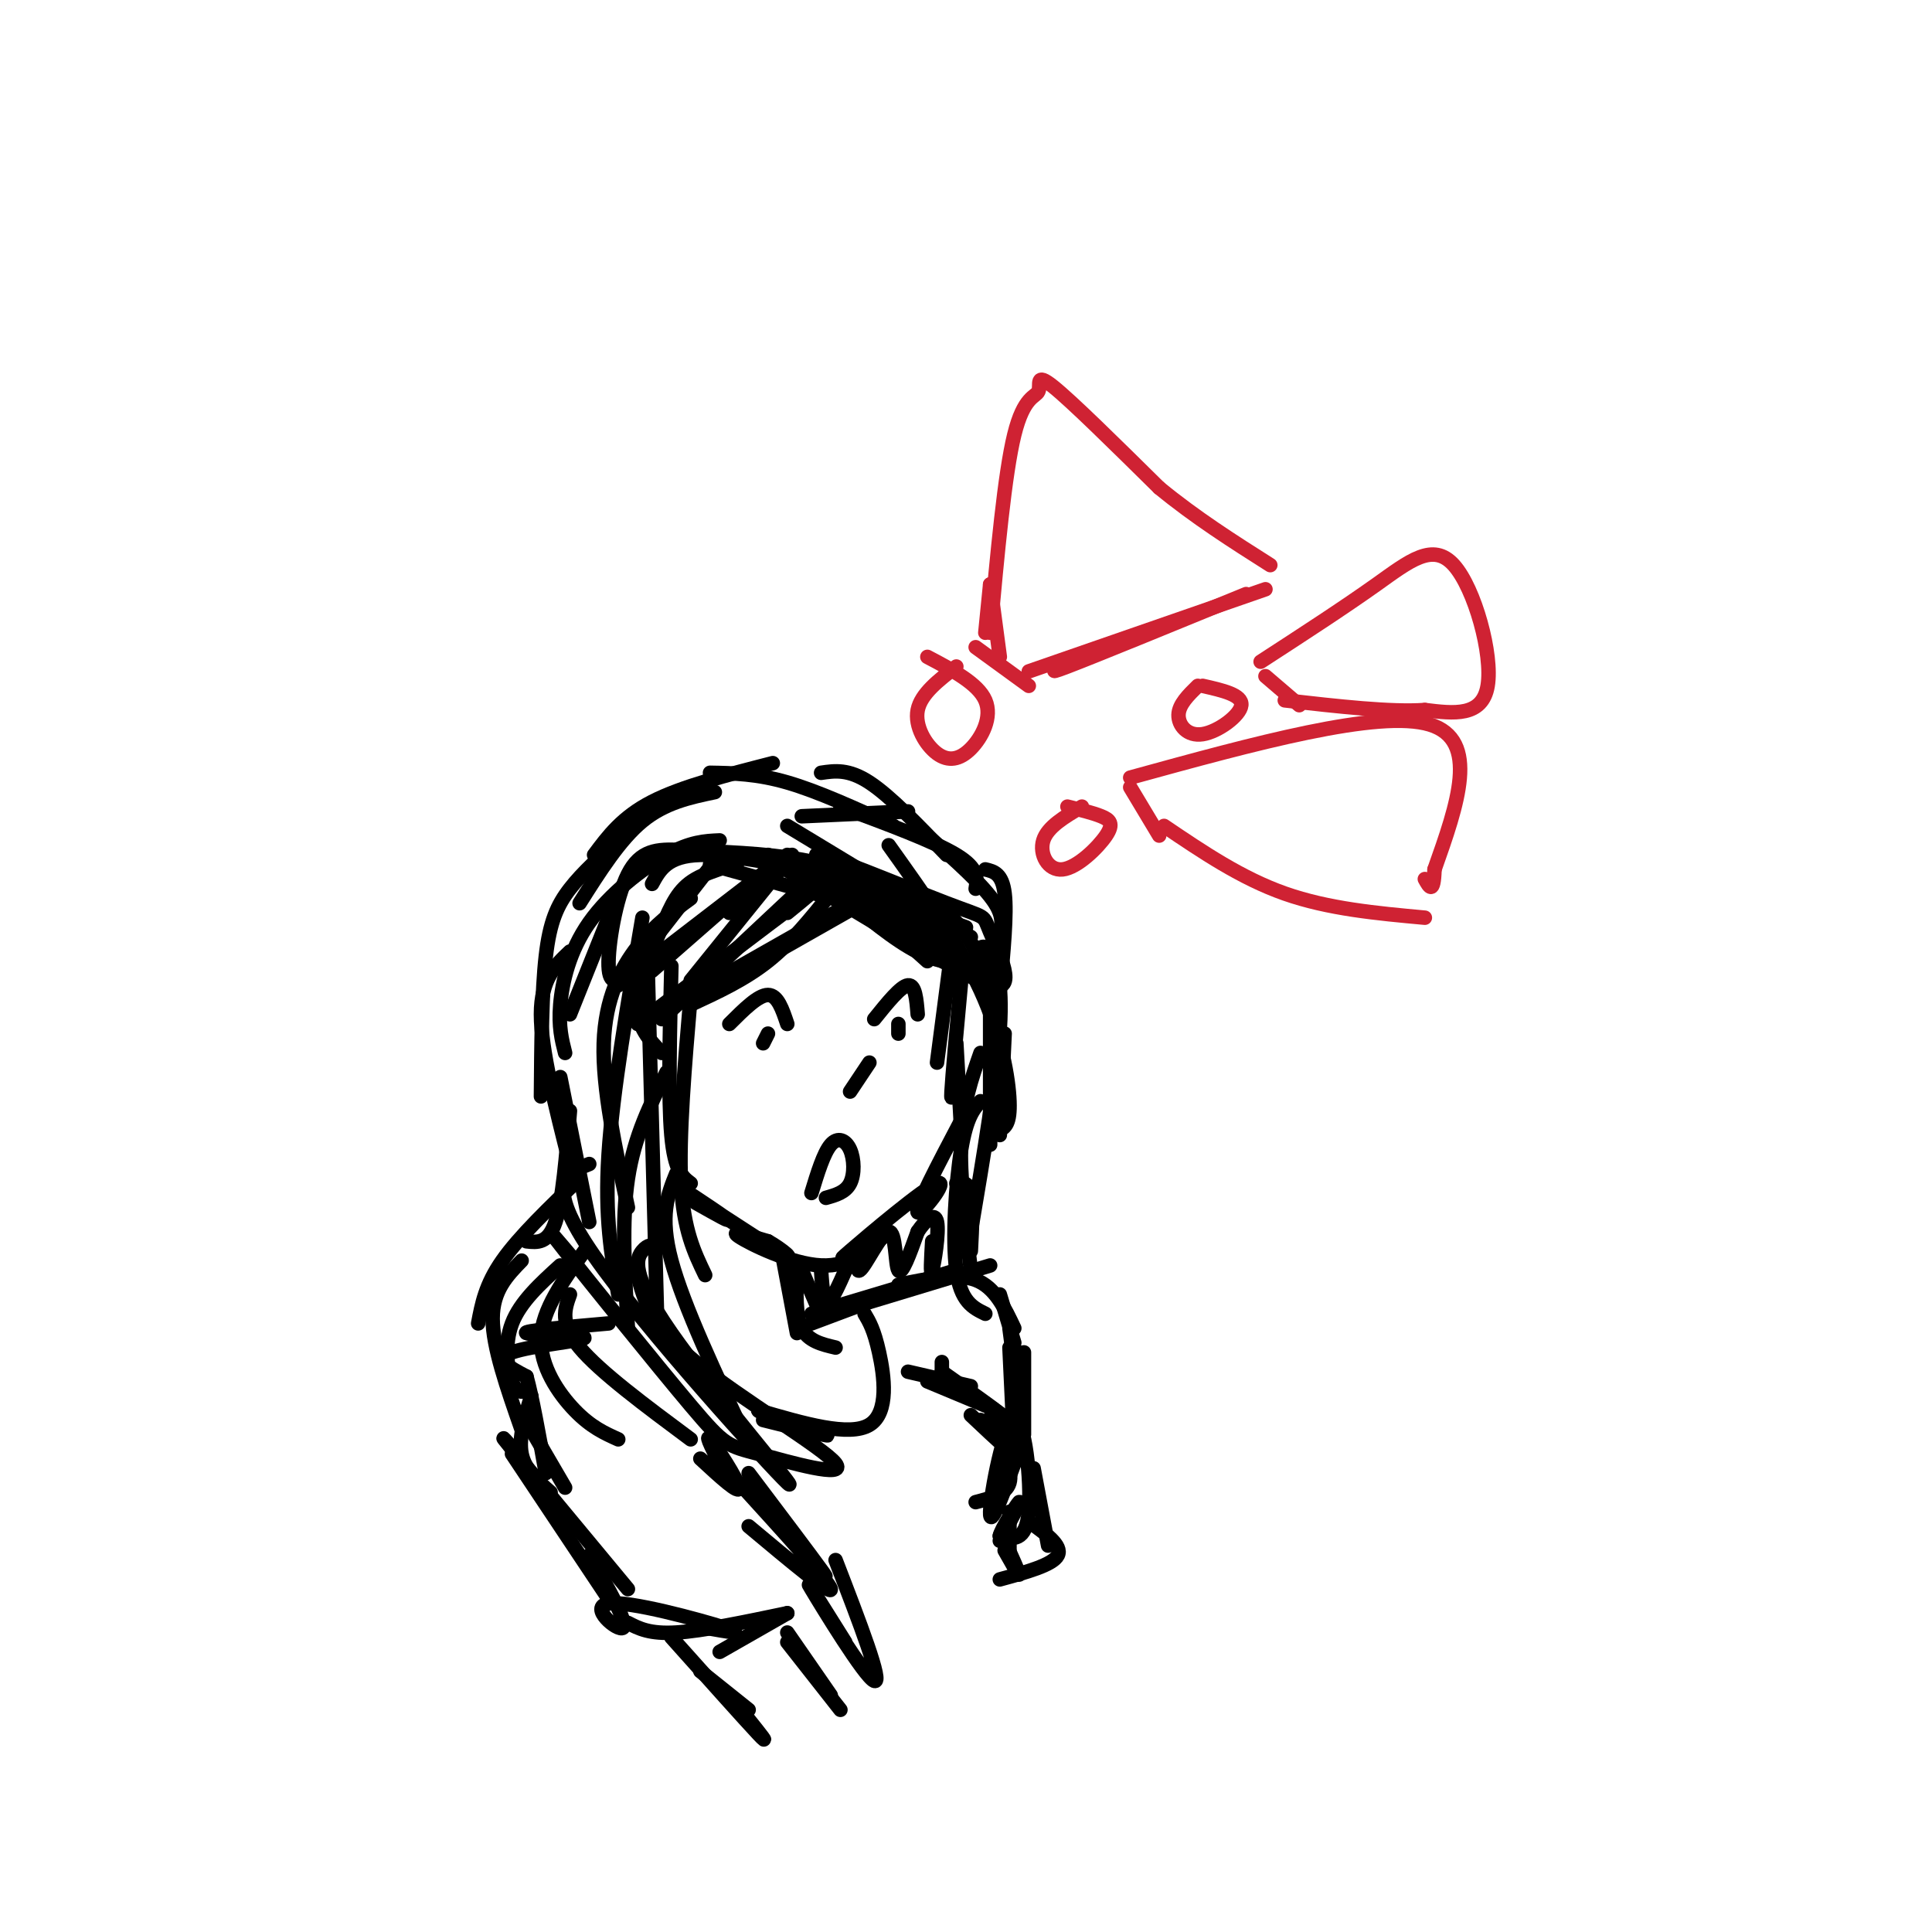 <svg viewBox='0 0 400 400' version='1.1' xmlns='http://www.w3.org/2000/svg' xmlns:xlink='http://www.w3.org/1999/xlink'><g fill='none' stroke='rgb(0,0,0)' stroke-width='3' stroke-linecap='round' stroke-linejoin='round'><path d='M161,179c0.000,0.000 25.000,15.000 25,15'/><path d='M159,177c0.000,0.000 41.000,15.000 41,15'/><path d='M174,185c0.000,0.000 13.000,5.000 13,5'/><path d='M161,179c0.000,0.000 -10.000,10.000 -10,10'/><path d='M163,177c0.000,0.000 -26.000,20.000 -26,20'/><path d='M137,197c-4.333,3.333 -2.167,1.667 0,0'/><path d='M166,169c0.000,0.000 22.000,-1.000 22,-1'/><path d='M174,167c9.667,3.583 19.333,7.167 24,10c4.667,2.833 4.333,4.917 4,7'/><path d='M192,173c5.833,5.167 11.667,10.333 14,14c2.333,3.667 1.167,5.833 0,8'/><path d='M204,180c1.750,0.417 3.500,0.833 4,5c0.500,4.167 -0.250,12.083 -1,20'/><path d='M197,197c0.000,0.000 -3.000,23.000 -3,23'/><path d='M199,203c-0.917,9.917 -1.833,19.833 -2,23c-0.167,3.167 0.417,-0.417 1,-4'/><path d='M198,216c0.000,0.000 1.000,18.000 1,18'/><path d='M199,232c-4.815,9.143 -9.631,18.286 -9,19c0.631,0.714 6.708,-7.000 4,-6c-2.708,1.000 -14.202,10.714 -18,14c-3.798,3.286 0.101,0.143 4,-3'/><path d='M184,255c-3.889,3.644 -7.778,7.289 -14,7c-6.222,-0.289 -14.778,-4.511 -17,-6c-2.222,-1.489 1.889,-0.244 6,1'/><path d='M159,257c2.756,1.501 6.646,4.753 2,2c-4.646,-2.753 -17.828,-11.510 -20,-13c-2.172,-1.490 6.665,4.289 9,6c2.335,1.711 -1.833,-0.644 -6,-3'/><path d='M139,200c-0.333,13.750 -0.667,27.500 0,35c0.667,7.500 2.333,8.750 4,10'/><path d='M143,206c-1.250,14.667 -2.500,29.333 -2,39c0.500,9.667 2.750,14.333 5,19'/><path d='M168,247c1.268,-4.149 2.536,-8.298 4,-10c1.464,-1.702 3.125,-0.958 4,1c0.875,1.958 0.964,5.131 0,7c-0.964,1.869 -2.982,2.435 -5,3'/><path d='M176,226c0.000,0.000 4.000,-6.000 4,-6'/><path d='M163,212c-1.000,-3.000 -2.000,-6.000 -4,-6c-2.000,0.000 -5.000,3.000 -8,6'/><path d='M181,211c2.750,-3.417 5.500,-6.833 7,-7c1.500,-0.167 1.750,2.917 2,6'/><path d='M159,214c0.000,0.000 -1.000,2.000 -1,2'/><path d='M186,212c0.000,0.000 0.000,2.000 0,2'/><path d='M205,198c0.000,0.000 0.000,39.000 0,39'/><path d='M208,214c0.000,0.000 -1.000,21.000 -1,21'/><path d='M196,177c-5.833,-6.083 -11.667,-12.167 -16,-15c-4.333,-2.833 -7.167,-2.417 -10,-2'/><path d='M185,171c-7.833,-3.583 -15.667,-7.167 -22,-9c-6.333,-1.833 -11.167,-1.917 -16,-2'/><path d='M160,158c-9.417,2.417 -18.833,4.833 -25,8c-6.167,3.167 -9.083,7.083 -12,11'/><path d='M148,164c-5.167,1.083 -10.333,2.167 -15,6c-4.667,3.833 -8.833,10.417 -13,17'/><path d='M128,174c-3.689,3.311 -7.378,6.622 -10,10c-2.622,3.378 -4.178,6.822 -5,14c-0.822,7.178 -0.911,18.089 -1,29'/><path d='M118,197c-3.000,2.833 -6.000,5.667 -6,13c0.000,7.333 3.000,19.167 6,31'/><path d='M116,223c0.000,0.000 6.000,30.000 6,30'/><path d='M118,230c-0.750,9.250 -1.500,18.500 -3,23c-1.500,4.500 -3.750,4.250 -6,4'/><path d='M120,244c-6.250,6.000 -12.500,12.000 -16,17c-3.500,5.000 -4.250,9.000 -5,13'/><path d='M108,261c-3.000,3.083 -6.000,6.167 -6,12c0.000,5.833 3.000,14.417 6,23'/><path d='M109,288c-1.044,0.222 -2.089,0.444 -3,-2c-0.911,-2.444 -1.689,-7.556 0,-12c1.689,-4.444 5.844,-8.222 10,-12'/><path d='M121,259c-4.378,6.067 -8.756,12.133 -9,18c-0.244,5.867 3.644,11.533 7,15c3.356,3.467 6.178,4.733 9,6'/><path d='M118,268c-1.083,3.000 -2.167,6.000 2,11c4.167,5.000 13.583,12.000 23,19'/><path d='M119,261c-3.552,-4.219 -7.103,-8.438 -2,-2c5.103,6.438 18.862,23.535 26,32c7.138,8.465 7.656,8.300 14,10c6.344,1.700 18.516,5.265 16,2c-2.516,-3.265 -19.719,-13.362 -29,-21c-9.281,-7.638 -10.641,-12.819 -12,-18'/><path d='M140,243c-1.750,4.333 -3.500,8.667 -1,18c2.500,9.333 9.250,23.667 16,38'/><path d='M136,258c-0.903,-0.219 -1.805,-0.437 -3,1c-1.195,1.437 -2.681,4.530 6,17c8.681,12.470 27.530,34.319 24,31c-3.530,-3.319 -29.437,-31.805 -40,-47c-10.563,-15.195 -5.781,-17.097 -1,-19'/><path d='M138,222c-3.333,6.583 -6.667,13.167 -8,22c-1.333,8.833 -0.667,19.917 0,31'/><path d='M118,210c0.000,0.000 10.000,-25.000 10,-25'/><path d='M133,190c-3.083,18.000 -6.167,36.000 -7,49c-0.833,13.000 0.583,21.000 2,29'/><path d='M134,197c0.000,0.000 2.000,74.000 2,74'/><path d='M130,250c-2.644,-12.356 -5.289,-24.711 -5,-34c0.289,-9.289 3.511,-15.511 7,-20c3.489,-4.489 7.244,-7.244 11,-10'/><path d='M149,177c0.000,0.000 -21.000,27.000 -21,27'/><path d='M164,177c0.000,0.000 -21.000,26.000 -21,26'/><path d='M169,181c0.000,0.000 -32.000,30.000 -32,30'/><path d='M172,185c-4.083,5.083 -8.167,10.167 -13,14c-4.833,3.833 -10.417,6.417 -16,9'/><path d='M182,185c0.000,0.000 -37.000,21.000 -37,21'/><path d='M178,186c0.000,0.000 -44.000,25.000 -44,25'/><path d='M163,189c3.583,-2.917 7.167,-5.833 2,-2c-5.167,3.833 -19.083,14.417 -33,25'/><path d='M159,180c0.000,0.000 -24.000,21.000 -24,21'/><path d='M147,179c0.000,0.000 29.000,8.000 29,8'/><path d='M140,176c9.250,0.333 18.500,0.667 26,2c7.500,1.333 13.250,3.667 19,6'/><path d='M163,171c0.000,0.000 38.000,23.000 38,23'/><path d='M172,177c9.333,6.500 18.667,13.000 23,17c4.333,4.000 3.667,5.500 3,7'/><path d='M172,181c0.000,0.000 20.000,18.000 20,18'/><path d='M174,181c2.083,3.417 4.167,6.833 8,10c3.833,3.167 9.417,6.083 15,9'/><path d='M176,187c5.500,4.500 11.000,9.000 16,11c5.000,2.000 9.500,1.500 14,1'/><path d='M182,185c0.000,0.000 16.000,15.000 16,15'/><path d='M184,175c7.311,10.244 14.622,20.489 19,30c4.378,9.511 5.822,18.289 6,23c0.178,4.711 -0.911,5.356 -2,6'/><path d='M202,197c0.911,-0.844 1.822,-1.689 3,0c1.178,1.689 2.622,5.911 2,16c-0.622,10.089 -3.311,26.044 -6,42'/><path d='M203,218c-1.833,5.250 -3.667,10.500 -4,18c-0.333,7.500 0.833,17.250 2,27'/><path d='M203,228c-1.444,1.644 -2.889,3.289 -4,10c-1.111,6.711 -1.889,18.489 -1,25c0.889,6.511 3.444,7.756 6,9'/><path d='M162,260c0.000,0.000 3.000,16.000 3,16'/><path d='M165,263c-0.167,4.667 -0.333,9.333 1,12c1.333,2.667 4.167,3.333 7,4'/><path d='M168,274c0.000,0.000 16.000,-6.000 16,-6'/><path d='M168,272c0.000,0.000 30.000,-9.000 30,-9'/><path d='M172,272c0.000,0.000 33.000,-10.000 33,-10'/><path d='M186,266c6.000,-1.250 12.000,-2.500 16,-1c4.000,1.500 6.000,5.750 8,10'/><path d='M207,268c0.000,0.000 3.000,10.000 3,10'/></g>
<g fill='none' stroke='rgb(207,34,51)' stroke-width='3' stroke-linecap='round' stroke-linejoin='round'><path d='M198,138c-3.665,2.820 -7.330,5.640 -8,9c-0.670,3.360 1.656,7.262 4,9c2.344,1.738 4.708,1.314 7,-1c2.292,-2.314 4.512,-6.518 3,-10c-1.512,-3.482 -6.756,-6.241 -12,-9'/><path d='M204,131c0.000,0.000 1.000,-10.000 1,-10'/><path d='M205,121c0.000,0.000 2.000,15.000 2,15'/><path d='M202,134c0.000,0.000 11.000,8.000 11,8'/><path d='M205,131c1.506,-16.464 3.012,-32.929 5,-41c1.988,-8.071 4.458,-7.750 5,-9c0.542,-1.250 -0.845,-4.071 3,-1c3.845,3.071 12.923,12.036 22,21'/><path d='M240,101c7.500,6.167 15.250,11.083 23,16'/><path d='M213,139c0.000,0.000 49.000,-17.000 49,-17'/><path d='M224,136c-4.333,2.083 -8.667,4.167 -3,2c5.667,-2.167 21.333,-8.583 37,-15'/></g>
<g fill='none' stroke='rgb(0,0,0)' stroke-width='3' stroke-linecap='round' stroke-linejoin='round'><path d='M195,282c0.000,0.000 0.000,4.000 0,4'/><path d='M188,284c0.000,0.000 13.000,3.000 13,3'/><path d='M192,286c0.000,0.000 12.000,5.000 12,5'/><path d='M195,284c7.333,5.167 14.667,10.333 16,12c1.333,1.667 -3.333,-0.167 -8,-2'/><path d='M201,293c5.333,5.044 10.667,10.089 11,9c0.333,-1.089 -4.333,-8.311 -6,-10c-1.667,-1.689 -0.333,2.156 1,6'/><path d='M207,298c0.911,2.756 2.689,6.644 2,9c-0.689,2.356 -3.844,3.178 -7,4'/><path d='M209,275c0.844,6.444 1.689,12.889 2,13c0.311,0.111 0.089,-6.111 0,-8c-0.089,-1.889 -0.044,0.556 0,3'/><path d='M126,274c-9.006,0.792 -18.012,1.583 -17,2c1.012,0.417 12.042,0.458 12,1c-0.042,0.542 -11.155,1.583 -15,3c-3.845,1.417 -0.423,3.208 3,5'/><path d='M109,285c1.167,4.167 2.583,12.083 4,20'/><path d='M110,289c-1.333,4.333 -2.667,8.667 -2,12c0.667,3.333 3.333,5.667 6,8'/><path d='M145,302c4.111,3.800 8.222,7.600 8,6c-0.222,-1.600 -4.778,-8.600 -6,-10c-1.222,-1.400 0.889,2.800 3,7'/><path d='M110,294c0.000,0.000 3.000,8.000 3,8'/><path d='M110,296c0.000,0.000 7.000,12.000 7,12'/><path d='M210,303c-2.554,6.911 -5.107,13.821 -5,10c0.107,-3.821 2.875,-18.375 5,-19c2.125,-0.625 3.607,12.679 3,19c-0.607,6.321 -3.304,5.661 -6,5'/><path d='M207,318c0.133,-1.133 3.467,-6.467 4,-7c0.533,-0.533 -1.733,3.733 -4,8'/><path d='M209,313c0.000,0.000 0.000,8.000 0,8'/><path d='M208,319c1.500,3.333 3.000,6.667 3,7c0.000,0.333 -1.500,-2.333 -3,-5'/><path d='M155,305c6.417,8.500 12.833,17.000 15,20c2.167,3.000 0.083,0.500 -2,-2'/><path d='M153,307c9.333,10.250 18.667,20.500 19,22c0.333,1.500 -8.333,-5.750 -17,-13'/><path d='M106,301c0.000,0.000 20.000,30.000 20,30'/><path d='M108,302c-2.833,-3.250 -5.667,-6.500 -2,-2c3.667,4.500 13.833,16.750 24,29'/><path d='M212,280c0.000,0.000 0.000,17.000 0,17'/><path d='M209,279c0.000,0.000 1.000,21.000 1,21'/><path d='M179,272c0.978,1.644 1.956,3.289 3,8c1.044,4.711 2.156,12.489 -2,15c-4.156,2.511 -13.578,-0.244 -23,-3'/><path d='M157,292c0.111,0.778 11.889,4.222 14,5c2.111,0.778 -5.444,-1.111 -13,-3'/><path d='M122,322c4.036,7.054 8.071,14.107 7,15c-1.071,0.893 -7.250,-4.375 -3,-5c4.250,-0.625 18.929,3.393 24,5c5.071,1.607 0.536,0.804 -4,0'/><path d='M130,336c2.250,1.167 4.500,2.333 10,2c5.500,-0.333 14.250,-2.167 23,-4'/><path d='M149,342c0.000,0.000 14.000,-8.000 14,-8'/><path d='M214,304c0.000,0.000 3.000,16.000 3,16'/><path d='M213,315c3.500,2.500 7.000,5.000 6,7c-1.000,2.000 -6.500,3.500 -12,5'/><path d='M173,323c4.978,12.911 9.956,25.822 8,25c-1.956,-0.822 -10.844,-15.378 -13,-19c-2.156,-3.622 2.422,3.689 7,11'/><path d='M163,340c0.000,0.000 11.000,14.000 11,14'/><path d='M163,338c0.000,0.000 9.000,13.000 9,13'/><path d='M139,339c7.667,8.583 15.333,17.167 18,20c2.667,2.833 0.333,-0.083 -2,-3'/><path d='M145,346c0.000,0.000 10.000,8.000 10,8'/><path d='M117,218c-0.690,-2.702 -1.381,-5.405 -1,-10c0.381,-4.595 1.833,-11.083 6,-17c4.167,-5.917 11.048,-11.262 16,-14c4.952,-2.738 7.976,-2.869 11,-3'/><path d='M130,202c-1.924,1.143 -3.848,2.287 -4,-2c-0.152,-4.287 1.467,-14.004 4,-19c2.533,-4.996 5.981,-5.270 11,-5c5.019,0.270 11.610,1.083 12,2c0.390,0.917 -5.421,1.936 -9,4c-3.579,2.064 -4.925,5.171 -7,10c-2.075,4.829 -4.879,11.380 -5,16c-0.121,4.620 2.439,7.310 5,10'/><path d='M135,183c1.583,-2.917 3.167,-5.833 10,-6c6.833,-0.167 18.917,2.417 31,5'/><path d='M165,180c5.935,3.467 11.869,6.934 19,10c7.131,3.066 15.457,5.730 10,2c-5.457,-3.730 -24.697,-13.853 -25,-15c-0.303,-1.147 18.330,6.683 27,10c8.670,3.317 7.379,2.121 9,6c1.621,3.879 6.156,12.834 0,11c-6.156,-1.834 -23.004,-14.455 -29,-20c-5.996,-5.545 -1.142,-4.013 4,-2c5.142,2.013 10.571,4.506 16,7'/><path d='M196,189c4.167,3.500 6.583,8.750 9,14'/><path d='M166,263c0.000,0.000 3.000,7.000 3,7'/><path d='M170,263c0.263,3.875 0.526,7.750 2,6c1.474,-1.750 4.157,-9.126 5,-10c0.843,-0.874 -0.156,4.756 1,4c1.156,-0.756 4.465,-7.896 6,-8c1.535,-0.104 1.296,6.827 2,8c0.704,1.173 2.352,-3.414 4,-8'/><path d='M190,255c1.583,-2.357 3.542,-4.250 4,-2c0.458,2.250 -0.583,8.643 -1,10c-0.417,1.357 -0.208,-2.321 0,-6'/><path d='M198,245c1.250,-0.167 2.500,-0.333 3,2c0.500,2.333 0.250,7.167 0,12'/></g>
<g fill='none' stroke='rgb(207,34,51)' stroke-width='3' stroke-linecap='round' stroke-linejoin='round'><path d='M224,167c-3.565,2.096 -7.129,4.191 -8,7c-0.871,2.809 0.952,6.330 4,6c3.048,-0.330 7.321,-4.512 9,-7c1.679,-2.488 0.766,-3.282 -1,-4c-1.766,-0.718 -4.383,-1.359 -7,-2'/><path d='M234,163c0.000,0.000 6.000,10.000 6,10'/><path d='M234,161c25.750,-7.083 51.500,-14.167 62,-11c10.500,3.167 5.750,16.583 1,30'/><path d='M297,180c-0.167,5.333 -1.083,3.667 -2,2'/><path d='M241,171c8.000,5.417 16.000,10.833 25,14c9.000,3.167 19.000,4.083 29,5'/><path d='M248,142c-1.970,1.929 -3.940,3.857 -4,6c-0.060,2.143 1.792,4.500 5,4c3.208,-0.500 7.774,-3.857 8,-6c0.226,-2.143 -3.887,-3.071 -8,-4'/><path d='M262,140c0.000,0.000 7.000,6.000 7,6'/><path d='M261,137c8.619,-5.595 17.238,-11.190 24,-16c6.762,-4.810 11.667,-8.833 16,-4c4.333,4.833 8.095,18.524 7,25c-1.095,6.476 -7.048,5.738 -13,5'/><path d='M295,147c-7.000,0.500 -18.000,-0.750 -29,-2'/></g>
</svg>